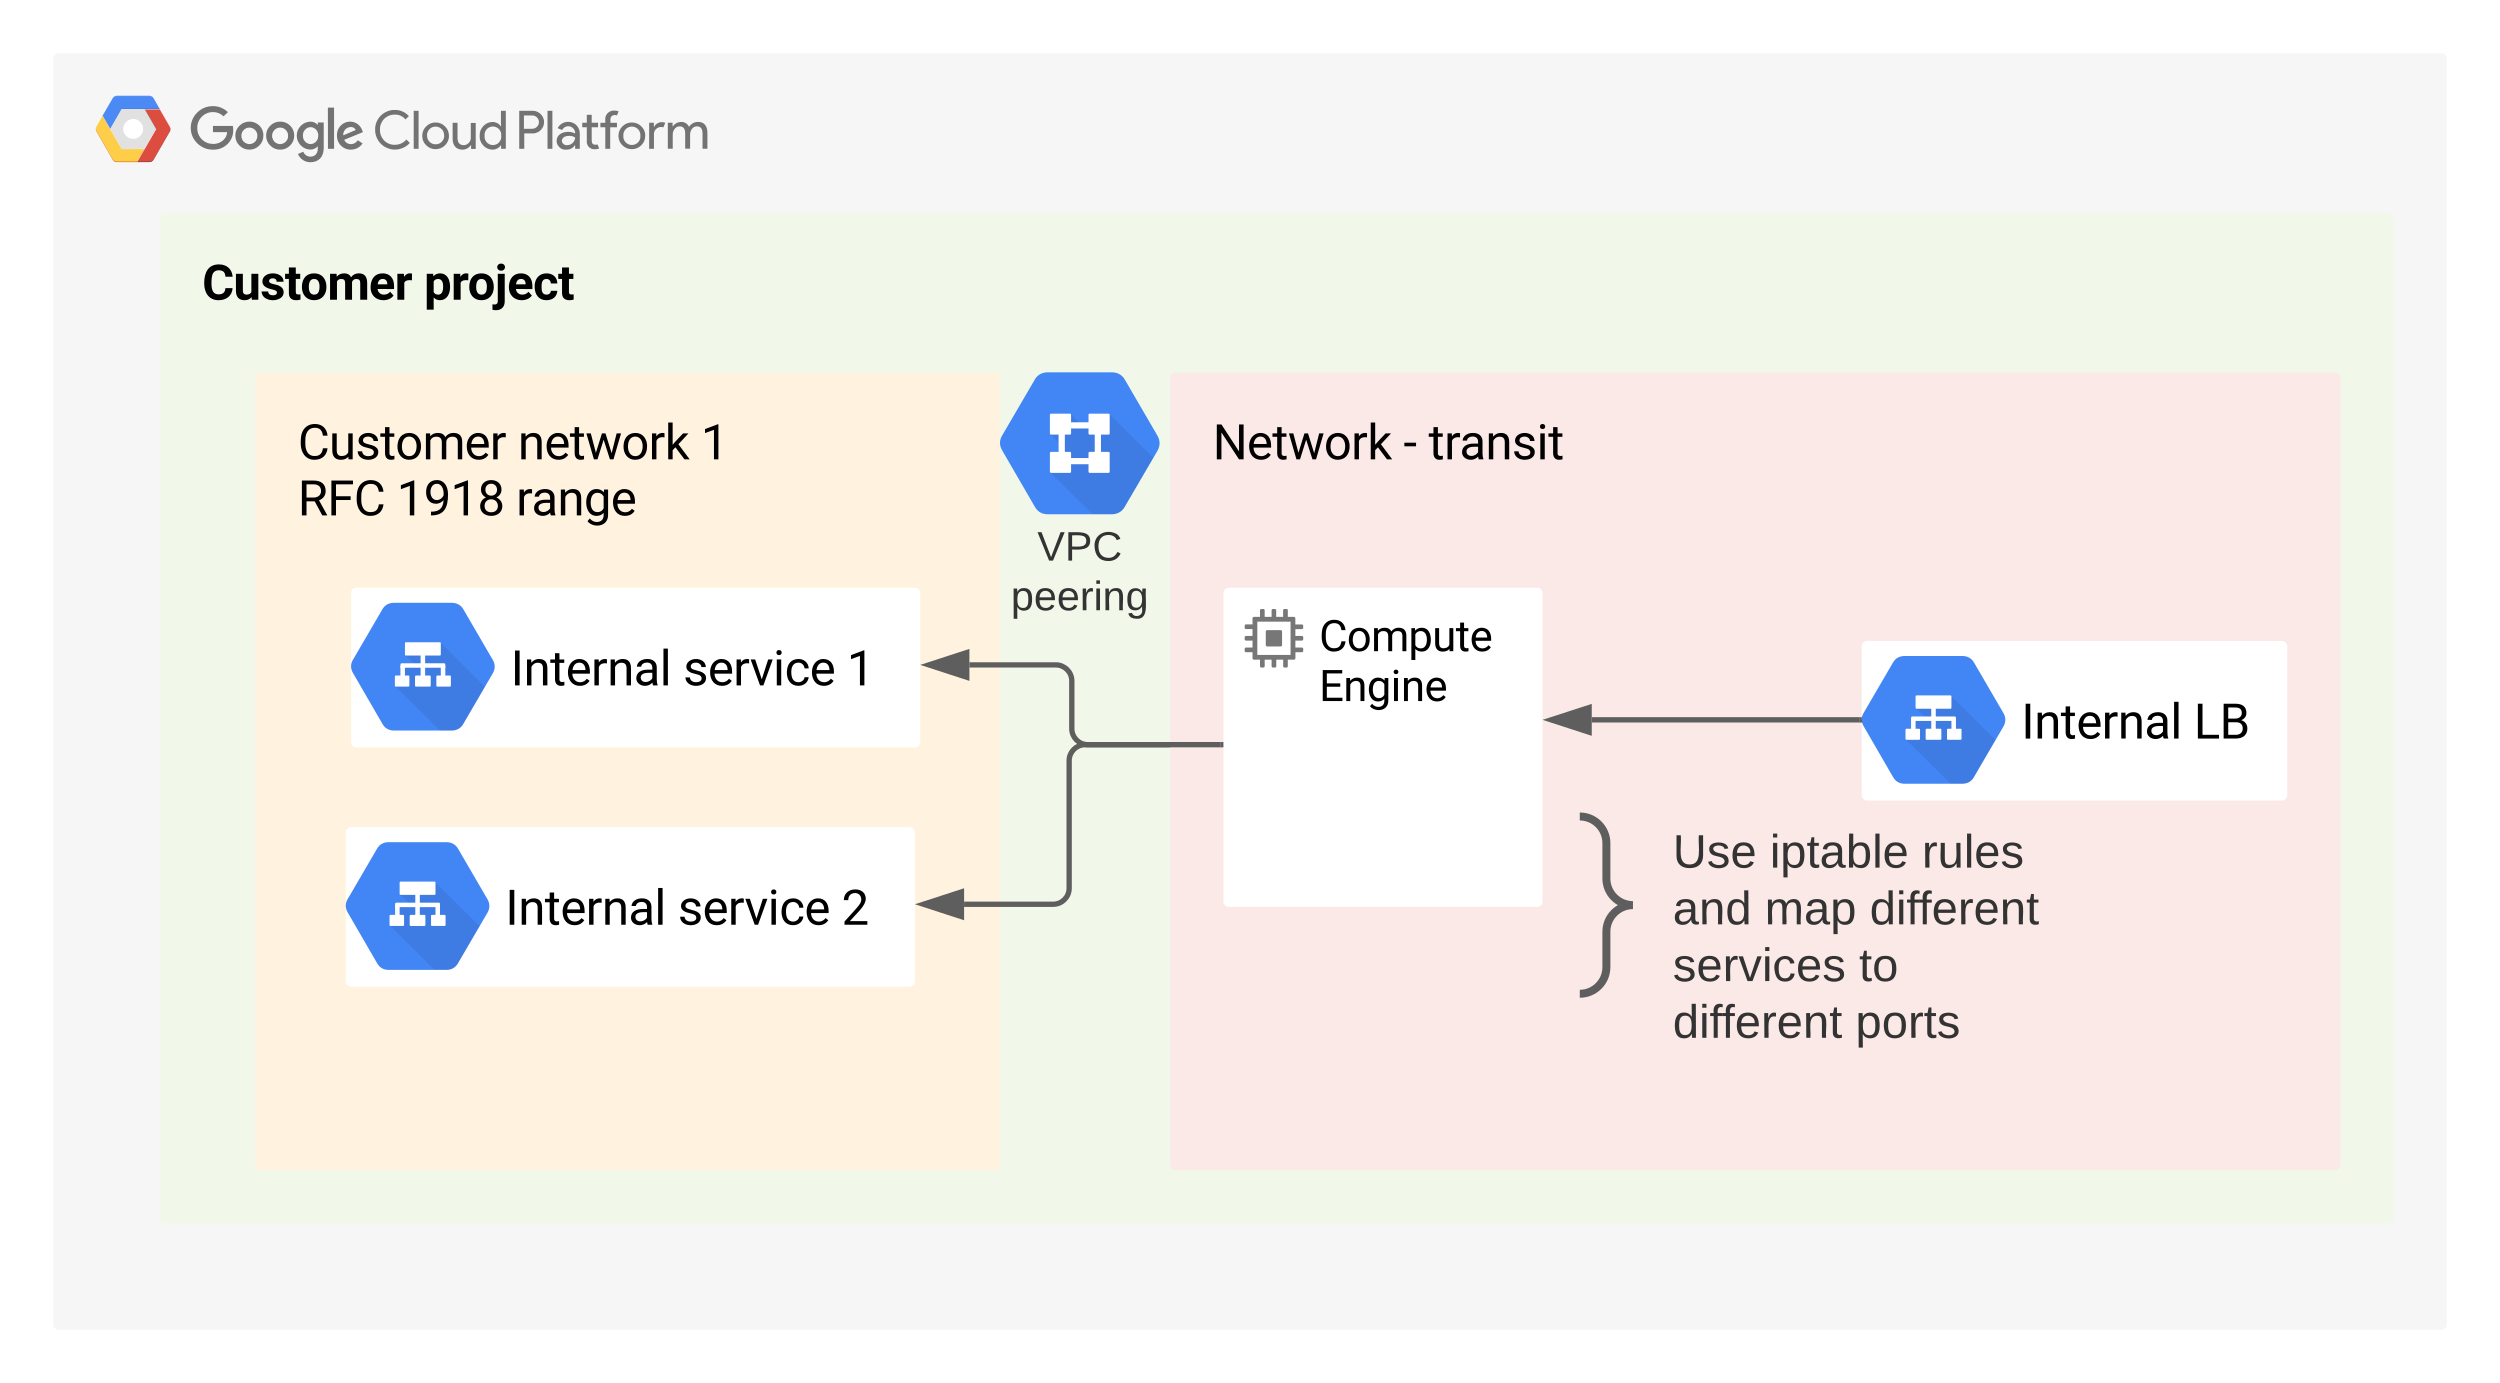 <svg xmlns="http://www.w3.org/2000/svg" xmlns:xlink="http://www.w3.org/1999/xlink" xmlns:lucid="lucid" width="940" height="520"><g transform="translate(-80 -20)" lucid:page-tab-id="bdTtRPAnleN5"><path d="M0 0h1322.83v1870.87H0z" fill="#fff"/><path d="M100 42c0-1.1.9-2 2-2h896c1.1 0 2 .9 2 2v476c0 1.1-.9 2-2 2H102c-1.1 0-2-.9-2-2z" fill="#f6f6f6"/><path d="M151.72 68.08c.02-2.27.85-4.2 2.48-5.8 1.64-1.6 3.6-2.38 5.87-2.37 1.06 0 2.07.18 3.03.57.97.4 1.84.96 2.58 1.7l-1.63 1.56c-1.13-1.07-2.44-1.6-3.98-1.6-1.06 0-2.07.27-3 .8-.9.55-1.63 1.28-2.15 2.2-.53.94-.76 1.93-.74 3-.02 1.06.2 2.05.74 2.97.53.93 1.24 1.67 2.16 2.2.92.54 1.93.8 3 .8.77.04 1.5-.1 2.22-.37.7-.3 1.33-.7 1.88-1.26.74-.8 1.16-1.73 1.22-2.8h-5.33v-2.33h7.47c.1.47.14.93.14 1.4.07 2-.6 3.75-1.95 5.23-.74.77-1.6 1.35-2.58 1.75-1 .4-2.02.58-3.08.54-2.28 0-4.23-.78-5.87-2.37-1.63-1.6-2.46-3.54-2.48-5.82zm0 0M173.75 65.73c-1.45 0-2.7.52-3.72 1.55-1.04 1.03-1.54 2.27-1.54 3.72 0 1.45.5 2.7 1.55 3.72 1.03 1.03 2.28 1.54 3.73 1.54 1.44 0 2.7-.52 3.72-1.54 1.04-1.03 1.54-2.27 1.54-3.72.03-.95-.2-1.84-.66-2.66-.46-.82-1.13-1.47-1.96-1.94-.83-.46-1.72-.7-2.67-.67zm0 8.45c-.55 0-1.06-.16-1.54-.45-.47-.3-.84-.68-1.1-1.17-.25-.5-.36-1.02-.34-1.58 0-.82.3-1.53.88-2.1.57-.6 1.3-.9 2.1-.9.84 0 1.58.3 2.15.9.57.57.87 1.28.87 2.1.02.56-.1 1.1-.35 1.58-.25.5-.62.88-1.1 1.18-.5.3-1 .44-1.57.45zM185.32 65.73c-1.45 0-2.7.52-3.72 1.55-1.04 1.03-1.54 2.28-1.54 3.73 0 1.46.52 2.7 1.56 3.72 1.03 1.03 2.28 1.55 3.72 1.54 1.45 0 2.7-.52 3.73-1.54 1.04-1.03 1.54-2.27 1.54-3.72.03-.95-.2-1.84-.68-2.66-.48-.83-1.1-1.47-1.93-1.94-.84-.47-1.74-.7-2.68-.67zm0 8.45c-.55 0-1.08-.16-1.56-.45-.5-.3-.83-.68-1.08-1.17-.26-.5-.4-1.02-.37-1.58 0-.82.33-1.53.9-2.1.58-.6 1.3-.9 2.12-.9.83 0 1.54.3 2.12.9.57.57.87 1.28.87 2.1.03.56-.08 1.1-.33 1.58-.26.5-.62.88-1.1 1.18-.5.3-1 .44-1.55.45zM199.5 66.05v.86h-.08c-.37-.38-.78-.68-1.26-.9-.5-.2-1-.28-1.52-.27-1.4.06-2.62.6-3.6 1.62-.96 1.02-1.46 2.23-1.46 3.64 0 1.4.5 2.6 1.47 3.63.97 1.02 2.2 1.56 3.6 1.62.52.02 1.02-.08 1.5-.3.5-.2.93-.5 1.27-.9h.07v.76c0 2-1.1 3.1-2.84 3.1-.57-.02-1.1-.2-1.6-.53-.47-.34-.8-.78-1.02-1.33l-2 .84c.4.95 1 1.7 1.86 2.27.85.57 1.8.85 2.83.84 2.7 0 5-1.6 5-5.5v-9.45h-2.22zm-2.68 8.14c-.55-.02-1.06-.17-1.52-.46-.46-.3-.82-.68-1.08-1.17-.25-.5-.34-1-.32-1.55-.02-.55.07-1.08.32-1.57.26-.5.62-.88 1.08-1.18.46-.3.97-.45 1.52-.47.55.03 1.04.2 1.5.5.46.3.8.7 1.03 1.17.23.5.35 1 .3 1.55.02.53-.07 1.04-.3 1.52-.23.47-.6.86-1.03 1.16-.44.3-.97.46-1.5.5zm0 0M203.28 60.47h2.33v15.47h-2.3zM211.96 74.2c-.56 0-1.06-.13-1.52-.42-.46-.3-.8-.7-1.04-1.2l7.06-2.9-.25-.6c-.3-.98-.9-1.77-1.7-2.4-.84-.6-1.76-.93-2.8-.95-.92 0-1.8.23-2.6.7-.8.5-1.4 1.13-1.84 1.95-.43.82-.62 1.7-.57 2.62-.03.94.2 1.82.66 2.64.46.83 1.1 1.47 1.93 1.94.82.47 1.7.7 2.63.68.88 0 1.73-.2 2.5-.6.8-.43 1.4-1 1.9-1.73l-1.8-1.2c-.27.45-.64.8-1.1 1.07-.46.26-.94.4-1.47.4zm-.2-6.44c.43-.04.82.04 1.2.25.35.2.63.5.8.88l-4.7 2c-.05-.53.04-1.02.27-1.5.23-.47.56-.85 1-1.14.43-.3.9-.45 1.44-.48zm0 0M221.04 68.8c-.02-1.34.28-2.6.94-3.76.67-1.16 1.57-2.08 2.74-2.74 1.17-.67 2.42-1 3.75-.96 1-.02 1.98.17 2.9.58.92.4 1.7 1 2.37 1.75l-1.3 1.24c-.47-.6-1.07-1.06-1.78-1.38-.72-.32-1.43-.46-2.2-.43-1.03-.03-2 .22-2.87.73-.88.5-1.57 1.2-2.05 2.1-.5.9-.72 1.85-.67 2.87-.04 1 .2 1.95.7 2.84.47.88 1.14 1.58 2 2.08.9.5 1.83.75 2.84.73.85 0 1.66-.17 2.42-.5.76-.36 1.42-.85 1.98-1.5l1.28 1.3c-1.03 1.15-2.27 1.9-3.8 2.28-1.5.38-2.98.3-4.43-.26-1.45-.55-2.64-1.46-3.52-2.73-.87-1.28-1.3-2.7-1.3-4.24zm0 0M235.55 75.94V61.66h1.84v14.28zM248.83 71.06c0 1.38-.5 2.56-1.48 3.55-1 1-2.18 1.48-3.56 1.48-1.4 0-2.56-.5-3.55-1.47-1-.97-1.48-2.16-1.48-3.54 0-1.4.5-2.58 1.48-3.56 1-.98 2.16-1.47 3.54-1.47 1.37 0 2.56.5 3.55 1.47 1 .98 1.48 2.17 1.48 3.56zm-1.84 0c.05-.73-.13-1.4-.52-2.02-.4-.6-.97-1.03-1.66-1.27-.7-.23-1.38-.23-2.07 0-.7.24-1.24.67-1.63 1.28-.4.6-.6 1.28-.53 2 0 .9.3 1.64.93 2.27.63.63 1.38.94 2.28.94.9 0 1.67-.3 2.3-.94.6-.63.93-1.38.93-2.26zM257.13 75.94v-1.36H257c-.33.53-.77.93-1.32 1.23-.55.3-1.15.46-1.77.46-2.52 0-3.72-1.7-3.72-4.1v-6h1.84v5.7c0 2 1 2.72 2.42 2.72.76-.06 1.4-.38 1.9-.97.5-.57.72-1.24.67-2v-5.4h1.85v9.77h-1.75zM260.37 71.06c-.07-1.36.37-2.54 1.27-3.55.9-1 2.02-1.56 3.38-1.65.66-.02 1.3.12 1.88.4.6.3 1.08.73 1.45 1.27h.07l-.07-1.36v-4.5h1.84v14.28h-1.78v-1.36h-.07c-.37.55-.85.97-1.45 1.27-.6.3-1.22.43-1.88.4-1.36-.08-2.5-.64-3.38-1.65-.9-1-1.34-2.2-1.27-3.54zm8.07 0c.1-.73-.06-1.4-.46-2.03-.4-.62-.92-1.04-1.6-1.28-.7-.25-1.4-.25-2.08 0-.7.24-1.24.66-1.63 1.28-.4.63-.55 1.3-.46 2.03-.08.72.08 1.4.47 2 .4.63.94 1.06 1.63 1.3.7.25 1.38.25 2.07 0 .7-.24 1.22-.67 1.6-1.3.4-.6.57-1.28.47-2zM275.23 75.94V61.66h4.88c.8-.03 1.52.15 2.2.52.7.37 1.23.9 1.65 1.55.4.67.6 1.4.62 2.18-.03.8-.2 1.5-.62 2.18-.42.67-.95 1.2-1.64 1.56-.68.37-1.4.54-2.2.52h-3v5.78h-1.85zm4.9-7.54c.7 0 1.3-.24 1.77-.73.48-.5.74-1.08.74-1.76 0-.68-.26-1.27-.74-1.76-.48-.48-1.08-.73-1.77-.73H277v5h3.08zM285.86 75.94V61.66h1.84v14.28zM289.28 73c0-2.22 2-3.42 4.3-3.42.95-.02 1.84.18 2.67.6v-.28c-.05-.6-.25-1.1-.64-1.54-.38-.44-.84-.72-1.42-.83-.57-.12-1.13-.05-1.66.2-.52.26-.9.65-1.17 1.17l-1.68-.72c.46-.9 1.15-1.54 2.05-1.97.9-.4 1.84-.5 2.83-.3 1 .22 1.8.72 2.44 1.48.63.77.95 1.66 1 2.66v5.9h-1.75v-1.36h-.1c-.34.55-.8.97-1.37 1.27-.58.3-1.2.44-1.84.4-.62.07-1.2-.04-1.77-.3-.58-.3-1-.7-1.36-1.23-.33-.53-.52-1.1-.52-1.73zm7-1.27c-.72-.47-1.48-.68-2.33-.64-1.93 0-2.7 1-2.7 1.93.06.5.3.88.68 1.18.4.3.82.44 1.3.38.8 0 1.5-.27 2.08-.82.58-.55.9-1.23.95-2.03zM300.64 72.97v-5.13h-1.72v-1.68h1.72v-3h1.84v3h2.4v1.68h-2.4v5c0 1.1.5 1.58 1.34 1.58.3.02.55-.03.83-.15l.64 1.57c-.5.2-.98.28-1.48.26-.58.07-1.13-.03-1.66-.3s-.92-.67-1.2-1.18c-.27-.52-.38-1.07-.32-1.65zM312.6 61.84l-.62 1.57c-.27-.1-.53-.16-.83-.15-.3-.02-.57.04-.85.2-.27.14-.48.35-.62.62-.13.27-.18.56-.16.86v1.23h2.46v1.68h-2.55v8.1h-1.84v-8.1h-1.85v-1.68h1.84v-1.3c-.03-.6.1-1.18.43-1.7.32-.54.76-.95 1.3-1.23.56-.3 1.14-.4 1.76-.35.5-.03 1.02.06 1.5.26zM322.6 71.06c0 1.38-.47 2.56-1.46 3.55-1 1-2.2 1.48-3.57 1.48-1.38 0-2.57-.5-3.56-1.47-.98-.97-1.47-2.16-1.47-3.54 0-1.4.5-2.58 1.48-3.56 1-.98 2.2-1.47 3.57-1.47 1.38 0 2.58.5 3.57 1.47 1 .98 1.47 2.17 1.47 3.56zm-1.83 0c.07-.73-.12-1.4-.5-2.02-.4-.6-.97-1.03-1.66-1.27-.68-.23-1.37-.23-2.06 0-.7.24-1.27.67-1.66 1.28-.4.6-.57 1.28-.5 2-.07.73.1 1.4.5 2.02.4.6.97 1.03 1.66 1.27.7.23 1.38.23 2.07 0 .7-.24 1.27-.67 1.66-1.28.4-.6.58-1.28.5-2zM324.08 75.94v-9.78h1.77v1.6h.07c.25-.55.67-1 1.17-1.32.5-.33 1.07-.5 1.67-.5.5-.03.95.05 1.38.22l-.7 1.72c-.33-.1-.65-.15-1-.14-.48.02-.92.17-1.33.43-.42.27-.74.6-.95 1.05-.2.43-.32.9-.27 1.38v5.34zm0 0M331.14 66.16h1.75v1.36h.08c.35-.5.78-.9 1.3-1.2.54-.3 1.12-.45 1.72-.47.66-.05 1.26.1 1.84.44.57.33.98.8 1.24 1.42.37-.6.87-1.05 1.47-1.38.6-.34 1.26-.5 1.95-.5 2.4 0 3.5 1.7 3.5 4.12v5.98h-1.84v-5.7c0-2-.78-2.72-2.2-2.72-1.4 0-2.47 1.52-2.47 3v5.4h-1.85v-5.7c0-1.98-.78-2.7-2.18-2.7-1.4 0-2.5 1.52-2.5 3v5.4h-1.85v-9.76z" fill="#737373"/><path d="M134.38 75.95l-2.88 5h-7.52c-.34 0-.64-.1-.94-.26-.3-.18-.53-.4-.7-.7l-6.06-10.6c-.17-.3-.26-.6-.26-.94 0-.33.1-.64.26-.93l2.3-4.05 2.85 5 4.32 7.47zm0 0" fill="#ffcc40"/><path d="M143.88 69.4l-6.1 10.6c-.16.3-.4.52-.7.7-.3.16-.6.24-.93.24h-4.65l2.88-5 4.32-7.47-4.32-7.48h5.68l3.77 6.54c.16.3.28.6.28.92 0 .34-.06.65-.22.94z" fill="#da4437"/><path d="M140.06 61h-14.3l-4.3 7.47-2.88-5 3.77-6.53c.16-.3.4-.52.7-.7.3-.16.6-.24.93-.24h12.17c.34 0 .64.08.94.25.3.17.52.4.68.7z" fill="#4284f3"/><path d="M134.38 61l4.32 7.47-4.32 7.48h-8.63l-4.3-7.48 4.3-7.48z" fill="#dfdfdf"/><path d="M126.33 68.47c0-2.06 1.68-3.74 3.75-3.74 2.07 0 3.74 1.67 3.74 3.74 0 2.06-1.67 3.74-3.74 3.74-2.07 0-3.75-1.67-3.75-3.73z" fill="#fff"/><path d="M122.35 57.1c.16-.3.4-.52.7-.7.3-.16.6-.24.93-.24h12.17c.34 0 .64.08.94.25.3.18.52.4.68.7l2.28 3.9-2.28-4.06c-.16-.3-.4-.52-.7-.7-.3-.16-.6-.24-.93-.24h-12.17c-.34 0-.64.08-.94.25-.3.17-.53.4-.7.7l-3.76 6.53v.08z" fill="#fff" fill-opacity=".2"/><path d="M121.45 68.47l4.3-7.48h14.35l-.06-.17h-14.3l-4.3 7.48" fill="#1a237e" fill-opacity=".2"/><path d="M116.28 67.7l2.3-4 2.87 5 4.3 7.47h8.56l.08-.16h-8.63l-4.3-7.53-2.87-5-2.33 4c-.18.3-.25.65-.23 1 .03-.28.12-.54.26-.78zm0 0" fill="#fff" fill-opacity=".2"/><path d="M131.6 80.78h-7.62c-.34 0-.64-.08-.94-.25-.3-.17-.53-.4-.7-.7l-6.06-10.58c-.14-.27-.23-.55-.26-.85-.02.35.07.7.26 1l6.07 10.6c.16.3.4.52.7.7.3.16.6.24.93.24h7.52z" fill="#be360c"/><path d="M138.8 68.47L134.46 61h-.1l4.33 7.47zM143.88 69.25l-6.1 10.6c-.16.28-.4.5-.7.68-.3.17-.6.25-.93.25h-4.56l-.1.16h4.65c.34 0 .64-.08.94-.25.3-.18.52-.4.68-.7l6.1-10.6c.18-.3.25-.64.23-1-.02.3-.1.6-.22.85zm0 0" fill="#3e2723"/><path d="M140.06 61.15l3.77 6.55c.14.27.23.55.25.85.03-.36-.07-.7-.25-1L140.06 61h-5.68l.1.15M134.38 76.1l4.4-7.63h-.08l-4.32 7.48-2.88 5h.1z" fill="#fff"/><path d="M143.88 67.54L140.06 61l-2.28-4.06c-.16-.3-.4-.52-.7-.7-.3-.16-.6-.24-.93-.24h-12.17c-.34 0-.64.08-.94.25-.3.17-.53.4-.7.7l-6.06 10.6c-.17.28-.26.6-.26.92 0 .34.1.65.26.94l6.07 10.6c.16.3.4.52.7.7.3.16.6.24.93.24h12.17c.34 0 .64-.08.94-.25.3-.18.52-.4.68-.7l6.1-10.6c.16-.28.25-.6.25-.93 0-.33-.1-.64-.25-.93z" fill="url(#a)"/><path d="M140 102c0-1.1.9-2 2-2h836c1.1 0 2 .9 2 2v376c0 1.1-.9 2-2 2H142c-1.1 0-2-.9-2-2z" fill="#f1f8e9"/><use xlink:href="#b" transform="matrix(1,0,0,1,156,116) translate(0 16.699)"/><use xlink:href="#c" transform="matrix(1,0,0,1,156,116) translate(83.461 16.699)"/><path d="M176 162c0-1.1.9-2 2-2h276c1.1 0 2 .9 2 2v296c0 1.1-.9 2-2 2H178c-1.1 0-2-.9-2-2z" fill="#fff3e0"/><use xlink:href="#d" transform="matrix(1,0,0,1,192,176) translate(0 16.699)"/><use xlink:href="#e" transform="matrix(1,0,0,1,192,176) translate(82.749 16.699)"/><use xlink:href="#f" transform="matrix(1,0,0,1,192,176) translate(151.559 16.699)"/><use xlink:href="#g" transform="matrix(1,0,0,1,192,176) translate(0 37.793)"/><use xlink:href="#h" transform="matrix(1,0,0,1,192,176) translate(37.204 37.793)"/><use xlink:href="#i" transform="matrix(1,0,0,1,192,176) translate(82.09 37.793)"/><path d="M515.28 183.95l-12.36-21.23c-.96-1.7-2.64-2.67-4.62-2.72h-24.6c-1.98.05-3.66 1-4.62 2.72l-12.36 21.18c-.96 1.65-.96 3.57 0 5.28l12.36 21.33c.96 1.77 2.58 2.8 4.62 2.84h24.6c1.98-.05 3.66-1.07 4.62-2.83l12.36-21.16c.96-1.76.96-3.68 0-5.4z" stroke="#000" stroke-opacity="0" fill="#4285f4"/><path d="M497.07 175.67l-9.8 4.67-4.68-4.63-7.67 7.62 5.1 5.04-5.1 9.26 15.87 15.7h7.5c2.02-.07 3.68-1.1 4.65-2.82l10.68-18.4z" stroke="#000" stroke-opacity="0" fill-opacity=".07"/><path d="M478.03 182.26h2.35v9.04h-2.35v-9.04zM491.62 181.16h2.34v10.12h-2.34v-10.12zM481.5 178.78h9v2.32h-9v-2.32zM481.5 192.23h9v2.32h-9v-2.32z" stroke="#000" stroke-opacity="0" fill="#fff"/><path d="M475.23 175.53h7.02c.3 0 .47.16.47.47v6.95c0 .3-.16.47-.47.47h-7.02c-.3 0-.47-.16-.47-.47V176c0-.3.16-.47.47-.47zM489.75 175.53h7.02c.3 0 .47.16.47.47v6.95c0 .3-.16.47-.47.47h-7.02c-.3 0-.47-.16-.47-.47V176c0-.3.16-.47.47-.47zM475.23 189.9h7.02c.3 0 .47.17.47.47v6.96c0 .3-.16.46-.47.46h-7.02c-.3 0-.47-.17-.47-.47v-6.96c0-.3.16-.46.47-.46zM489.75 189.9h7.02c.3 0 .47.17.47.47v6.96c0 .3-.16.46-.47.46h-7.02c-.3 0-.47-.17-.47-.47v-6.96c0-.3.16-.46.47-.46z" stroke="#000" stroke-opacity="0" fill="#fff"/><use xlink:href="#j" transform="matrix(1,0,0,1,456,218.339) translate(14.034 12.444)"/><use xlink:href="#k" transform="matrix(1,0,0,1,456,218.339) translate(4.117 31.111)"/><g filter="url(#l)"><path d="M212 242c0-1.1.9-2 2-2h210c1.1 0 2 .9 2 2v56c0 1.1-.9 2-2 2H214c-1.1 0-2-.9-2-2z" fill="#fff"/><use xlink:href="#m" transform="matrix(1,0,0,1,272,260) translate(0 16.699)"/><use xlink:href="#n" transform="matrix(1,0,0,1,272,260) translate(64.881 16.699)"/><use xlink:href="#o" transform="matrix(1,0,0,1,272,260) translate(126.448 16.699)"/></g><path d="M265.35 268.22l-11.12-19.1c-.87-1.55-2.38-2.4-4.16-2.46h-22.14c-1.78.05-3.3.9-4.16 2.45l-11.12 19.07c-.87 1.5-.87 3.2 0 4.75l11.12 19.2c.87 1.6 2.32 2.5 4.16 2.55h22.14c1.78-.05 3.3-.96 4.16-2.55l11.12-19.06c.87-1.58.87-3.3 0-4.84z" stroke="#000" stroke-opacity="0" fill="#4285f4"/><path d="M245.6 261.67l-10.65 3.27-2.46 1.42 3.56 3.5-4.85.3.1 4.5-2.7 3.37 16.8 16.62h4.68c1.8-.06 3.3-.95 4.18-2.54l8.05-13.87z" stroke="#000" stroke-opacity="0" fill-opacity=".07"/><path d="M238.15 266.07h1.7v9.07h-1.7v-9.07zM230.96 270.24h1.3v5.43h-1.7v-5.04c0-.22.18-.4.4-.4zM245.74 270.24h1.3c.2 0 .4.17.4.4v5.03h-1.7v-5.43z" stroke="#000" stroke-opacity="0" fill="#fff"/><path d="M231 269.4h16c.24 0 .43.2.43.42v1.25h-16.86v-1.25c0-.23.18-.4.42-.4zM232.66 261.48h12.68c.27 0 .4.13.4.4v4.2c0 .27-.13.4-.4.4h-12.68c-.27 0-.4-.13-.4-.4v-4.2c0-.27.13-.4.4-.4zM228.87 274h4.66c.27 0 .4.13.4.4v3.36c0 .27-.13.4-.4.4h-4.66c-.27 0-.4-.13-.4-.4v-3.36c0-.27.13-.4.4-.4zM244.47 274h4.66c.27 0 .4.13.4.4v3.36c0 .27-.13.4-.4.4h-4.66c-.28 0-.4-.13-.4-.4v-3.36c0-.27.12-.4.4-.4zM236.47 274h5.05c.3 0 .43.14.43.42v3.33c0 .28-.14.42-.43.42h-5.05c-.28 0-.42-.14-.42-.42v-3.33c0-.28.14-.42.42-.42z" stroke="#000" stroke-opacity="0" fill="#fff"/><g filter="url(#l)"><path d="M210 332c0-1.1.9-2 2-2h210c1.1 0 2 .9 2 2v56c0 1.1-.9 2-2 2H212c-1.1 0-2-.9-2-2z" fill="#fff"/><use xlink:href="#m" transform="matrix(1,0,0,1,270,350) translate(0 16.699)"/><use xlink:href="#n" transform="matrix(1,0,0,1,270,350) translate(64.881 16.699)"/><use xlink:href="#p" transform="matrix(1,0,0,1,270,350) translate(126.448 16.699)"/></g><path d="M263.35 358.22l-11.12-19.1c-.87-1.55-2.38-2.4-4.16-2.46h-22.14c-1.78.05-3.3.9-4.16 2.45l-11.12 19.07c-.87 1.5-.87 3.2 0 4.75l11.12 19.2c.87 1.6 2.32 2.5 4.16 2.55h22.14c1.78-.05 3.3-.96 4.16-2.55l11.12-19.06c.87-1.58.87-3.3 0-4.84z" stroke="#000" stroke-opacity="0" fill="#4285f4"/><path d="M243.6 351.67l-10.65 3.27-2.46 1.42 3.56 3.5-4.85.3.1 4.5-2.7 3.37 16.8 16.62h4.68c1.8-.06 3.3-.95 4.18-2.54l8.05-13.87z" stroke="#000" stroke-opacity="0" fill-opacity=".07"/><path d="M236.15 356.07h1.7v9.07h-1.7v-9.07zM228.96 360.24h1.3v5.43h-1.7v-5.04c0-.22.18-.4.4-.4zM243.74 360.24h1.3c.2 0 .4.17.4.4v5.03h-1.7v-5.43z" stroke="#000" stroke-opacity="0" fill="#fff"/><path d="M229 359.4h16c.24 0 .43.2.43.42v1.25h-16.86v-1.25c0-.23.18-.4.42-.4zM230.66 351.48h12.68c.27 0 .4.13.4.4v4.2c0 .27-.13.4-.4.4h-12.68c-.27 0-.4-.13-.4-.4v-4.2c0-.27.13-.4.4-.4zM226.87 364h4.66c.27 0 .4.13.4.4v3.36c0 .27-.13.4-.4.4h-4.66c-.27 0-.4-.13-.4-.4v-3.36c0-.27.13-.4.4-.4zM242.47 364h4.66c.27 0 .4.13.4.4v3.36c0 .27-.13.4-.4.4h-4.66c-.28 0-.4-.13-.4-.4v-3.36c0-.27.12-.4.4-.4zM234.47 364h5.05c.3 0 .43.14.43.42v3.33c0 .28-.14.42-.43.42h-5.05c-.28 0-.42-.14-.42-.42v-3.33c0-.28.14-.42.42-.42z" stroke="#000" stroke-opacity="0" fill="#fff"/><path d="M442.5 360H476c3.3 0 6-2.7 6-6v-48c0-3.3 2.7-6 6-6h51" stroke="#5e5e5e" stroke-width="2" fill="none"/><path d="M427.24 360l14.26-4.64v9.28z" stroke="#5e5e5e" stroke-width="2" fill="#5e5e5e"/><path d="M540 301h-1.03v-2H540z" fill="#5e5e5e"/><path d="M520 162c0-1.1.9-2 2-2h436c1.1 0 2 .9 2 2v296c0 1.1-.9 2-2 2H522c-1.1 0-2-.9-2-2z" fill="#fbe9e7"/><use xlink:href="#q" transform="matrix(1,0,0,1,536,176) translate(0 16.699)"/><use xlink:href="#r" transform="matrix(1,0,0,1,536,176) translate(71.71 16.699)"/><use xlink:href="#s" transform="matrix(1,0,0,1,536,176) translate(81.132 16.699)"/><g filter="url(#t)"><path d="M540 242c0-1.1.9-2 2-2h116c1.1 0 2 .9 2 2v116c0 1.1-.9 2-2 2H542c-1.1 0-2-.9-2-2z" fill="#fff"/><path d="M561.53 255.93h-5.06c-.3 0-.54.24-.54.54v5.06c0 .3.24.54.54.54h5.04c.3 0 .55-.24.55-.54v-5.06c0-.3-.24-.54-.54-.54" stroke="#000" stroke-opacity="0" fill="#777"/><path d="M569.52 255.55c.26 0 .48-.22.48-.5v-.78c0-.26-.22-.48-.48-.48h-2.47v-2.3c0-.3-.24-.55-.53-.55h-2.3v-2.47c0-.26-.2-.48-.47-.48h-.8c-.28 0-.5.22-.5.48v2.47h-2.6v-2.47c0-.26-.2-.48-.45-.48h-.8c-.26 0-.48.22-.48.48v2.47h-2.6v-2.47c0-.26-.2-.48-.46-.48h-.8c-.28 0-.5.22-.5.48v2.47h-2.28c-.3 0-.53.24-.53.53v2.3h-2.47c-.26 0-.48.2-.48.47v.8c0 .28.22.5.48.5h2.47v2.57h-2.47c-.26 0-.48.22-.48.48v.8c0 .26.22.48.48.48h2.47v2.6h-2.47c-.26 0-.48.22-.48.48v.8c0 .26.22.48.48.48h2.47v2.28c0 .3.24.53.53.53h2.28v2.47c0 .26.22.48.5.48h.8c.27 0 .46-.22.46-.48v-2.47h2.6v2.47c0 .26.22.48.48.48h.8c.26 0 .48-.22.48-.48v-2.47h2.6v2.47c0 .26.22.48.48.48h.8c.26 0 .45-.22.45-.48v-2.47h2.32c.3 0 .55-.24.55-.53v-2.28h2.47c.26-.03.46-.25.46-.5v-.78c0-.26-.22-.48-.48-.48h-2.47v-2.6h2.47c.26 0 .48-.22.48-.48v-.8c0-.26-.22-.48-.48-.48h-2.47v-2.57h2.47zm-4.27 9.7h-12.5v-12.5h12.5v12.5z" stroke="#000" stroke-opacity="0" fill="#777"/><use xlink:href="#u" transform="matrix(1,0,0,1,576,249) translate(0 14.844)"/><use xlink:href="#v" transform="matrix(1,0,0,1,576,249) translate(0 33.594)"/></g><path d="M674 333c0-3.3 2.7-6 6-6h168c3.3 0 6 2.7 6 6v54.66c0 3.3-2.7 6-6 6H680c-3.3 0-6-2.7-6-6z" fill="none"/><path d="M674 393.66c5.52 0 10-4.48 10-10v-13.33c0-5.52 4.48-10 10-10-5.52 0-10-4.48-10-10V337c0-5.52-4.48-10-10-10" stroke="#5e5e5e" stroke-width="3" fill="none"/><use xlink:href="#w" transform="matrix(1,0,0,1,709,332) translate(0 14.222)"/><use xlink:href="#x" transform="matrix(1,0,0,1,709,332) translate(36.494 14.222)"/><use xlink:href="#y" transform="matrix(1,0,0,1,709,332) translate(93.679 14.222)"/><use xlink:href="#z" transform="matrix(1,0,0,1,709,332) translate(0 35.556)"/><use xlink:href="#A" transform="matrix(1,0,0,1,709,332) translate(34.568 35.556)"/><use xlink:href="#B" transform="matrix(1,0,0,1,709,332) translate(74.025 35.556)"/><use xlink:href="#C" transform="matrix(1,0,0,1,709,332) translate(0 56.889)"/><use xlink:href="#D" transform="matrix(1,0,0,1,709,332) translate(70.025 56.889)"/><use xlink:href="#E" transform="matrix(1,0,0,1,709,332) translate(0 78.222)"/><use xlink:href="#F" transform="matrix(1,0,0,1,709,332) translate(68.691 78.222)"/><g filter="url(#G)"><path d="M780 262c0-1.1.9-2 2-2h156c1.1 0 2 .9 2 2v56c0 1.1-.9 2-2 2H782c-1.1 0-2-.9-2-2z" fill="#fff"/><use xlink:href="#m" transform="matrix(1,0,0,1,840,280) translate(0 16.699)"/><use xlink:href="#H" transform="matrix(1,0,0,1,840,280) translate(64.881 16.699)"/></g><path d="M833.35 288.22l-11.12-19.1c-.87-1.55-2.38-2.4-4.16-2.46h-22.14c-1.78.05-3.3.9-4.16 2.45l-11.12 19.07c-.87 1.5-.87 3.2 0 4.75l11.12 19.2c.87 1.6 2.32 2.5 4.16 2.55h22.14c1.78-.05 3.3-.96 4.16-2.55l11.12-19.06c.87-1.58.87-3.3 0-4.84z" stroke="#000" stroke-opacity="0" fill="#4285f4"/><path d="M813.6 281.67l-10.65 3.27-2.46 1.42 3.56 3.5-4.85.3.1 4.5-2.7 3.37 16.8 16.62h4.68c1.8-.06 3.3-.95 4.18-2.54l8.05-13.87z" stroke="#000" stroke-opacity="0" fill-opacity=".07"/><path d="M806.15 286.07h1.7v9.07h-1.7v-9.07zM798.96 290.24h1.3v5.43h-1.7v-5.04c0-.22.18-.4.4-.4zM813.74 290.24h1.3c.2 0 .4.17.4.4v5.03h-1.7v-5.43z" stroke="#000" stroke-opacity="0" fill="#fff"/><path d="M799 289.4h16c.24 0 .43.2.43.42v1.25h-16.86v-1.25c0-.23.18-.4.42-.4zM800.66 281.48h12.68c.27 0 .4.13.4.4v4.2c0 .27-.13.4-.4.4h-12.68c-.27 0-.4-.13-.4-.4v-4.2c0-.27.13-.4.4-.4zM796.87 294h4.66c.27 0 .4.13.4.4v3.36c0 .27-.13.4-.4.4h-4.66c-.27 0-.4-.13-.4-.4v-3.36c0-.27.13-.4.4-.4zM812.47 294h4.66c.27 0 .4.13.4.4v3.36c0 .27-.13.4-.4.4h-4.66c-.28 0-.4-.13-.4-.4v-3.36c0-.27.12-.4.4-.4zM804.47 294h5.05c.3 0 .43.14.43.42v3.33c0 .28-.14.42-.43.42h-5.05c-.28 0-.42-.14-.42-.42v-3.33c0-.28.14-.42.42-.42z" stroke="#000" stroke-opacity="0" fill="#fff"/><path d="M779.1 290.66H678.5" stroke="#5e5e5e" stroke-width="2" fill="none"/><path d="M780.02 290.14l.2 1.52h-1.16v-2h1.1z" fill="#5e5e5e"/><path d="M663.24 290.66l14.26-4.63v9.27z" stroke="#5e5e5e" stroke-width="2" fill="#5e5e5e"/><path d="M444.5 270H477c3.3 0 6 2.7 6 6v18c0 3.3 2.7 6 6 6h50" stroke="#5e5e5e" stroke-width="2" fill="none"/><path d="M429.24 270l14.26-4.64v9.28z" stroke="#5e5e5e" stroke-width="2" fill="#5e5e5e"/><path d="M540 301h-1.03v-2H540z" fill="#5e5e5e"/><defs><radialGradient gradientUnits="userSpaceOnUse" id="a" fx="-104534" fy="128646.4" cx="105634" cy="-128086.4" r="9738"><stop offset="0%" stop-color="#fff" stop-opacity=".1"/><stop offset="100%" stop-color="#fff" stop-opacity="0"/></radialGradient><path d="M687-225c189-1 272-84 286-260h300c-19 311-251 505-586 505C296 20 86-277 86-686c0-466 174-782 605-790 340-6 557 198 584 514H975c-15-183-92-268-284-268-100 0-173 38-225 108-63 84-76 264-76 443 0 157 24 272 72 345s122 109 225 109" id="I"/><path d="M463 20c-241-1-359-147-359-393v-709h289v699c0 113 51 169 154 169 98 0 165-34 202-102v-766h290V0H767l-8-110C688-23 589 20 463 20" id="J"/><path d="M529-185c94 0 168-33 168-114 0-35-18-63-53-83s-91-39-168-55C219-491 90-600 90-765c0-208 203-337 432-337 246 0 451 124 453 349H686c-2-91-62-143-165-143-86 0-151 41-153 117 0 32 16 57 46 77 63 43 257 69 335 100 151 60 229 153 229 291C978-13 554 93 282-28 162-81 60-190 56-344h274c5 106 86 159 199 159" id="K"/><path d="M457-330c2 83 25 111 111 112 32 0 60-2 85-7V-6c-57 17-115 26-175 26-203 0-310-102-310-307v-583H10v-212h158v-266h289v266h185v212H457v540" id="L"/><path d="M579 20C257 20 58-214 66-551c8-331 182-551 511-551 324 0 514 231 514 572 0 319-198 550-512 550zm-2-888c-169 0-222 141-222 338 0 181 61 317 224 317 170 0 223-137 223-338 0-178-64-317-225-317" id="M"/><path d="M741-689c-2-124-40-177-163-178-82 0-141 34-178 102V0H111v-1082h271l9 121c77-94 180-141 311-141 139 0 235 55 287 165 76-110 184-165 325-165 249 0 348 151 348 411V0h-290v-690c-2-123-39-176-163-177-87 0-147 41-180 124l1 743H741v-689" id="N"/><path d="M1031-175C952-60 797 20 609 20 287 20 60-206 72-543c12-330 180-559 505-559 309 0 482 214 477 537v118H365c15 134 115 234 263 234 111 0 198-40 261-121zM770-644c5-139-62-226-194-224-130 1-191 97-208 224h402" id="O"/><path d="M719-811c-143-24-279 1-319 103V0H111v-1082h273l8 129c74-124 180-175 331-136" id="P"/><g id="b"><use transform="matrix(0.009,0,0,0.009,0,0)" xlink:href="#I"/><use transform="matrix(0.009,0,0,0.009,11.777,0)" xlink:href="#J"/><use transform="matrix(0.009,0,0,0.009,21.85,0)" xlink:href="#K"/><use transform="matrix(0.009,0,0,0.009,31.104,0)" xlink:href="#L"/><use transform="matrix(0.009,0,0,0.009,36.923,0)" xlink:href="#M"/><use transform="matrix(0.009,0,0,0.009,47.101,0)" xlink:href="#N"/><use transform="matrix(0.009,0,0,0.009,62.684,0)" xlink:href="#O"/><use transform="matrix(0.009,0,0,0.009,72.413,0)" xlink:href="#P"/></g><path d="M663-1102c295 0 422 250 422 571 0 300-141 549-420 551-109 0-198-38-265-114v510H111v-1498h268l10 106c70-84 161-126 274-126zm133 550c0-175-53-315-209-315-91 0-153 35-187 104v443c35 71 98 107 189 107 138 0 207-113 207-339" id="Q"/><path d="M417 59c1 237-132 380-369 378-50 0-98-6-143-17V191c122 27 222 1 222-130v-1143h290V59zM266-1212c-92 0-162-61-162-150s68-149 162-149 162 60 162 149-70 150-162 150" id="R"/><path d="M355-556c-2 203 30 338 206 343 102 3 181-63 182-161h271C1001-128 821 17 566 20 242 24 66-212 66-554c0-320 184-548 498-548 262 0 451 167 450 423H743c-1-108-75-193-184-189-162 6-202 123-204 312" id="S"/><g id="c"><use transform="matrix(0.009,0,0,0.009,0,0)" xlink:href="#Q"/><use transform="matrix(0.009,0,0,0.009,10.134,0)" xlink:href="#P"/><use transform="matrix(0.009,0,0,0.009,16.383,0)" xlink:href="#M"/><use transform="matrix(0.009,0,0,0.009,26.561,0)" xlink:href="#R"/><use transform="matrix(0.009,0,0,0.009,31.236,0)" xlink:href="#O"/><use transform="matrix(0.009,0,0,0.009,40.966,0)" xlink:href="#S"/><use transform="matrix(0.009,0,0,0.009,50.353,0)" xlink:href="#L"/></g><path d="M688-137c238 0 323-102 359-325h193c-32 297-228 482-552 482-361 0-569-299-569-680 0-197 8-360 73-497 88-186 257-317 513-319 316-2 509 195 535 488h-193c-31-212-118-330-342-330-272 0-397 224-393 523v141c-3 282 115 517 376 517" id="T"/><path d="M491 20c-241-1-355-148-355-398v-704h185v699c0 164 67 246 200 246 141 0 235-53 282-158v-787h185V0H812l-4-107C736-22 630 20 491 20" id="U"/><path d="M538-131c121 0 232-49 232-156 0-50-20-88-56-117-73-60-334-92-420-143-92-55-162-110-162-238 0-190 192-317 400-317 223 0 414 129 413 338H759c0-108-110-186-227-186-119 0-215 53-215 159 0 45 18 78 53 101 76 52 331 90 416 139 98 57 169 115 169 251C955-92 760 20 538 20c-176 0-314-68-386-174-38-55-57-115-57-179h185c6 129 116 202 258 202" id="V"/><path d="M456 20C285 20 205-92 206-268v-671H9v-143h197v-262h185v262h202v143H391v671c-9 125 92 149 207 118V0c-49 13-96 20-142 20" id="W"/><path d="M584 20C278 26 81-227 91-551c10-320 175-545 491-551 308-5 503 247 494 573-9 322-175 543-492 549zm-2-970c-208 0-305 185-305 421 0 216 106 398 307 398 211 0 307-186 307-420 0-214-109-399-309-399" id="X"/><path d="M1240-945c-141 0-250 95-250 227V0H804v-709c0-157-77-236-231-236-121 0-204 52-249 155V0H139v-1082h175l5 120c79-93 186-140 321-140 151 0 254 58 309 174 69-98 181-174 345-174 237 0 362 126 362 377V0h-185v-714c-2-159-67-231-231-231" id="Y"/><path d="M599-131c141 0 220-65 285-146l113 88C906-50 770 20 589 20 281 21 93-214 93-545c0-223 93-397 233-485 74-48 154-72 240-72 300 2 449 218 445 537v77H278c0 197 129 357 321 357zm227-509c-3-180-88-310-260-310-170 0-264 140-282 310h542" id="Z"/><path d="M663-916c-163-27-288 18-338 148V0H140v-1082h180l3 125c61-97 147-145 258-145 36 0 63 5 82 14v172" id="aa"/><g id="d"><use transform="matrix(0.009,0,0,0.009,0,0)" xlink:href="#T"/><use transform="matrix(0.009,0,0,0.009,11.716,0)" xlink:href="#U"/><use transform="matrix(0.009,0,0,0.009,21.639,0)" xlink:href="#V"/><use transform="matrix(0.009,0,0,0.009,30.92,0)" xlink:href="#W"/><use transform="matrix(0.009,0,0,0.009,36.624,0)" xlink:href="#X"/><use transform="matrix(0.009,0,0,0.009,46.89,0)" xlink:href="#Y"/><use transform="matrix(0.009,0,0,0.009,62.666,0)" xlink:href="#Z"/><use transform="matrix(0.009,0,0,0.009,72.202,0)" xlink:href="#aa"/></g><path d="M589-945c-131 0-219 81-264 174V0H140v-1082h175l6 136c83-104 191-156 324-156 229 0 346 129 346 387V0H806v-716c-2-153-65-229-217-229" id="ab"/><path d="M1098-255l208-827h185L1176 0h-150L763-820 507 0H357L43-1082h184l213 810 252-810h149" id="ac"/><path d="M442-501L326-380V0H141v-1536h185v929c135-169 291-317 436-475h225L566-630 1036 0H819" id="ad"/><g id="e"><use transform="matrix(0.009,0,0,0.009,0,0)" xlink:href="#ab"/><use transform="matrix(0.009,0,0,0.009,9.932,0)" xlink:href="#Z"/><use transform="matrix(0.009,0,0,0.009,19.468,0)" xlink:href="#W"/><use transform="matrix(0.009,0,0,0.009,25.348,0)" xlink:href="#ac"/><use transform="matrix(0.009,0,0,0.009,38.874,0)" xlink:href="#X"/><use transform="matrix(0.009,0,0,0.009,49.14,0)" xlink:href="#aa"/><use transform="matrix(0.009,0,0,0.009,55.23,0)" xlink:href="#ad"/></g><path d="M729 0H543v-1233l-373 137v-168l530-199h29V0" id="ae"/><use transform="matrix(0.009,0,0,0.009,0,0)" xlink:href="#ae" id="f"/><path d="M1161-1018c0 201-122 330-278 388l342 618V0h-206L703-589H361V0H168v-1456h482c310-2 511 139 511 438zm-193 0c0-187-120-280-313-280H361v552h295c179 3 313-101 312-272" id="af"/><path d="M972-643H361V0H169v-1456h902v158H361v498h611v157" id="ag"/><g id="g"><use transform="matrix(0.009,0,0,0.009,0,0)" xlink:href="#af"/><use transform="matrix(0.009,0,0,0.009,11.083,0)" xlink:href="#ag"/><use transform="matrix(0.009,0,0,0.009,21.032,0)" xlink:href="#T"/></g><path d="M1016-874C1016-303 841 2 305 1v-156c342 4 512-148 525-485-69 82-173 153-315 153-275 0-415-209-415-485 0-296 155-504 451-504 312 0 465 266 465 602zM282-982c0 180 93 342 263 342 134 0 246-99 286-198v-74c5-208-96-410-279-410-174 0-270 155-270 340" id="ah"/><path d="M575-1476c247 0 432 154 429 400-2 161-97 271-213 327 135 56 245 179 247 356 3 257-200 413-463 413-265 0-466-156-463-413 2-176 108-302 243-357-115-56-207-166-209-326-4-246 181-400 429-400zm0 1345c168 0 278-101 278-266 0-161-118-276-280-276-163 0-276 113-276 276 0 167 108 266 278 266zm244-942c0-143-104-251-244-251-146 0-244 102-244 251 0 145 98 248 244 248s244-103 244-248" id="ai"/><g id="h"><use transform="matrix(0.009,0,0,0.009,0,0)" xlink:href="#ae"/><use transform="matrix(0.009,0,0,0.009,10.107,0)" xlink:href="#ah"/><use transform="matrix(0.009,0,0,0.009,20.215,0)" xlink:href="#ae"/><use transform="matrix(0.009,0,0,0.009,30.322,0)" xlink:href="#ai"/></g><path d="M561-1102c238-4 403 126 403 351v498c0 99 13 178 38 237V0H808c-11-21-19-59-26-114C696-25 593 20 474 20c-199 0-368-130-365-320 4-251 214-359 490-356h180v-85c-1-135-86-212-229-212-115 0-232 67-233 171H131c20-205 206-316 430-320zM294-326c0 117 90 185 207 185 122 0 239-75 278-162v-222H634c-227 0-340 66-340 199" id="aj"/><path d="M521 20C240 20 96-239 96-550c0-303 147-552 427-552 132 0 235 47 309 140l9-120h169V-26c4 277-183 454-459 452-165-1-334-81-400-187l96-111c79 98 176 147 291 147 180 1 288-109 286-290v-93C750-23 649 20 521 20zm48-965c-209 0-287 178-287 416 0 217 86 392 285 392 117 0 202-53 257-159v-494c-57-103-142-155-255-155" id="ak"/><g id="i"><use transform="matrix(0.009,0,0,0.009,0,0)" xlink:href="#aa"/><use transform="matrix(0.009,0,0,0.009,5.739,0)" xlink:href="#aj"/><use transform="matrix(0.009,0,0,0.009,15.53,0)" xlink:href="#ab"/><use transform="matrix(0.009,0,0,0.009,25.462,0)" xlink:href="#ak"/><use transform="matrix(0.009,0,0,0.009,35.561,0)" xlink:href="#Z"/></g><path fill="#333" d="M137 0h-34L2-248h35l83 218 83-218h36" id="al"/><path fill="#333" d="M30-248c87 1 191-15 191 75 0 78-77 80-158 76V0H30v-248zm33 125c57 0 124 11 124-50 0-59-68-47-124-48v98" id="am"/><path fill="#333" d="M212-179c-10-28-35-45-73-45-59 0-87 40-87 99 0 60 29 101 89 101 43 0 62-24 78-52l27 14C228-24 195 4 139 4 59 4 22-46 18-125c-6-104 99-153 187-111 19 9 31 26 39 46" id="an"/><g id="j"><use transform="matrix(0.043,0,0,0.043,0,0)" xlink:href="#al"/><use transform="matrix(0.043,0,0,0.043,10.37,0)" xlink:href="#am"/><use transform="matrix(0.043,0,0,0.043,20.741,0)" xlink:href="#an"/></g><path fill="#333" d="M115-194c55 1 70 41 70 98S169 2 115 4C84 4 66-9 55-30l1 105H24l-1-265h31l2 30c10-21 28-34 59-34zm-8 174c40 0 45-34 45-75s-6-73-45-74c-42 0-51 32-51 76 0 43 10 73 51 73" id="ao"/><path fill="#333" d="M100-194c63 0 86 42 84 106H49c0 40 14 67 53 68 26 1 43-12 49-29l28 8c-11 28-37 45-77 45C44 4 14-33 15-96c1-61 26-98 85-98zm52 81c6-60-76-77-97-28-3 7-6 17-6 28h103" id="ap"/><path fill="#333" d="M114-163C36-179 61-72 57 0H25l-1-190h30c1 12-1 29 2 39 6-27 23-49 58-41v29" id="aq"/><path fill="#333" d="M24-231v-30h32v30H24zM24 0v-190h32V0H24" id="ar"/><path fill="#333" d="M117-194c89-4 53 116 60 194h-32v-121c0-31-8-49-39-48C34-167 62-67 57 0H25l-1-190h30c1 10-1 24 2 32 11-22 29-35 61-36" id="as"/><path fill="#333" d="M177-190C167-65 218 103 67 71c-23-6-38-20-44-43l32-5c15 47 100 32 89-28v-30C133-14 115 1 83 1 29 1 15-40 15-95c0-56 16-97 71-98 29-1 48 16 59 35 1-10 0-23 2-32h30zM94-22c36 0 50-32 50-73 0-42-14-75-50-75-39 0-46 34-46 75s6 73 46 73" id="at"/><g id="k"><use transform="matrix(0.043,0,0,0.043,0,0)" xlink:href="#ao"/><use transform="matrix(0.043,0,0,0.043,8.642,0)" xlink:href="#ap"/><use transform="matrix(0.043,0,0,0.043,17.284,0)" xlink:href="#ap"/><use transform="matrix(0.043,0,0,0.043,25.926,0)" xlink:href="#aq"/><use transform="matrix(0.043,0,0,0.043,31.068,0)" xlink:href="#ar"/><use transform="matrix(0.043,0,0,0.043,34.481,0)" xlink:href="#as"/><use transform="matrix(0.043,0,0,0.043,43.123,0)" xlink:href="#at"/></g><path d="M375 0H183v-1456h192V0" id="au"/><path d="M341 0H156v-1536h185V0" id="av"/><g id="m"><use transform="matrix(0.009,0,0,0.009,0,0)" xlink:href="#au"/><use transform="matrix(0.009,0,0,0.009,4.896,0)" xlink:href="#ab"/><use transform="matrix(0.009,0,0,0.009,14.827,0)" xlink:href="#W"/><use transform="matrix(0.009,0,0,0.009,20.707,0)" xlink:href="#Z"/><use transform="matrix(0.009,0,0,0.009,30.243,0)" xlink:href="#aa"/><use transform="matrix(0.009,0,0,0.009,36.334,0)" xlink:href="#ab"/><use transform="matrix(0.009,0,0,0.009,46.266,0)" xlink:href="#aj"/><use transform="matrix(0.009,0,0,0.009,56.057,0)" xlink:href="#av"/></g><path d="M497-251l268-831h189L566 0H425L33-1082h189" id="aw"/><path d="M341 0H156v-1082h185V0zm-91-1264c-68 0-108-42-109-105 0-62 41-107 109-107s110 44 110 107-42 105-110 105" id="ax"/><path d="M277-555c0 244 77 420 297 424 127 2 249-93 255-210h175C980-127 805 20 574 20 258 20 81-222 92-562c11-319 164-533 481-540 237-5 426 165 431 392H829c-7-133-115-242-256-240-209 4-296 166-296 395" id="ay"/><g id="n"><use transform="matrix(0.009,0,0,0.009,0,0)" xlink:href="#V"/><use transform="matrix(0.009,0,0,0.009,9.281,0)" xlink:href="#Z"/><use transform="matrix(0.009,0,0,0.009,18.817,0)" xlink:href="#aa"/><use transform="matrix(0.009,0,0,0.009,25.066,0)" xlink:href="#aw"/><use transform="matrix(0.009,0,0,0.009,33.785,0)" xlink:href="#ax"/><use transform="matrix(0.009,0,0,0.009,38.153,0)" xlink:href="#ay"/><use transform="matrix(0.009,0,0,0.009,47.575,0)" xlink:href="#Z"/></g><use transform="matrix(0.009,0,0,0.009,0,0)" xlink:href="#ae" id="o"/><filter id="l" filterUnits="objectBoundingBox" x="-.01" y="-.01" width="1.01" height="1.05"><feOffset result="offOut" in="SourceAlpha" dy="1"/><feGaussianBlur result="blurOut" in="offOut" stdDeviation=".75"/><feColorMatrix result="colorOut" in="blurOut" values="0 0 0 0 0 0 0 0 0 0 0 0 0 0 0 0 0 0 0.4 0"/><feBlend in="SourceGraphic" in2="colorOut"/></filter><path d="M569-1476c255 0 440 146 439 390 0 143-91 314-274 512L344-151h731V0H121v-133l504-560c75-85 125-155 155-207 105-184 6-424-211-424-183 0-293 113-291 297H93c-3-270 199-449 476-449" id="az"/><use transform="matrix(0.009,0,0,0.009,0,0)" xlink:href="#az" id="p"/><path d="M1288 0h-193L362-1122V0H169v-1456h193l735 1127v-1127h191V0" id="aA"/><g id="q"><use transform="matrix(0.009,0,0,0.009,0,0)" xlink:href="#aA"/><use transform="matrix(0.009,0,0,0.009,12.832,0)" xlink:href="#Z"/><use transform="matrix(0.009,0,0,0.009,22.368,0)" xlink:href="#W"/><use transform="matrix(0.009,0,0,0.009,28.248,0)" xlink:href="#ac"/><use transform="matrix(0.009,0,0,0.009,41.774,0)" xlink:href="#X"/><use transform="matrix(0.009,0,0,0.009,52.04,0)" xlink:href="#aa"/><use transform="matrix(0.009,0,0,0.009,58.131,0)" xlink:href="#ad"/></g><path d="M525-543H37v-151h488v151" id="aB"/><use transform="matrix(0.009,0,0,0.009,0,0)" xlink:href="#aB" id="r"/><g id="s"><use transform="matrix(0.009,0,0,0.009,0,0)" xlink:href="#W"/><use transform="matrix(0.009,0,0,0.009,5.88,0)" xlink:href="#aa"/><use transform="matrix(0.009,0,0,0.009,11.619,0)" xlink:href="#aj"/><use transform="matrix(0.009,0,0,0.009,21.41,0)" xlink:href="#ab"/><use transform="matrix(0.009,0,0,0.009,31.342,0)" xlink:href="#V"/><use transform="matrix(0.009,0,0,0.009,40.623,0)" xlink:href="#ax"/><use transform="matrix(0.009,0,0,0.009,44.991,0)" xlink:href="#W"/></g><path d="M632-1102c291 0 422 251 422 573 0 297-141 548-419 549-131 0-235-42-310-125v521H140v-1498h169l9 120c75-93 180-140 314-140zm-53 971c207 0 290-180 290-419 0-218-92-395-292-395-112 0-196 50-252 149v517c55 99 140 148 254 148" id="aC"/><g id="u"><use transform="matrix(0.008,0,0,0.008,0,0)" xlink:href="#T"/><use transform="matrix(0.008,0,0,0.008,10.414,0)" xlink:href="#X"/><use transform="matrix(0.008,0,0,0.008,19.539,0)" xlink:href="#Y"/><use transform="matrix(0.008,0,0,0.008,33.562,0)" xlink:href="#aC"/><use transform="matrix(0.008,0,0,0.008,42.539,0)" xlink:href="#U"/><use transform="matrix(0.008,0,0,0.008,51.359,0)" xlink:href="#W"/><use transform="matrix(0.008,0,0,0.008,56.586,0)" xlink:href="#Z"/></g><path d="M992-673H361v516h733V0H169v-1456h915v158H361v468h631v157" id="aD"/><g id="v"><use transform="matrix(0.008,0,0,0.008,0,0)" xlink:href="#aD"/><use transform="matrix(0.008,0,0,0.008,9.094,0)" xlink:href="#ab"/><use transform="matrix(0.008,0,0,0.008,17.922,0)" xlink:href="#ak"/><use transform="matrix(0.008,0,0,0.008,26.898,0)" xlink:href="#ax"/><use transform="matrix(0.008,0,0,0.008,30.781,0)" xlink:href="#ab"/><use transform="matrix(0.008,0,0,0.008,39.609,0)" xlink:href="#Z"/></g><filter id="t" filterUnits="objectBoundingBox" x="-.03" y="-.02" width="1.05" height="1.05"><feOffset result="offOut" in="SourceAlpha" dy="1"/><feGaussianBlur result="blurOut" in="offOut" stdDeviation="1.5"/><feColorMatrix result="colorOut" in="blurOut" values="0 0 0 0 0 0 0 0 0 0 0 0 0 0 0 0 0 0 0.4 0"/><feBlend in="SourceGraphic" in2="colorOut"/></filter><path fill="#333" d="M232-93c-1 65-40 97-104 97C67 4 28-28 28-90v-158h33c8 89-33 224 67 224 102 0 64-133 71-224h33v155" id="aE"/><path fill="#333" d="M135-143c-3-34-86-38-87 0 15 53 115 12 119 90S17 21 10-45l28-5c4 36 97 45 98 0-10-56-113-15-118-90-4-57 82-63 122-42 12 7 21 19 24 35" id="aF"/><g id="w"><use transform="matrix(0.049,0,0,0.049,0,0)" xlink:href="#aE"/><use transform="matrix(0.049,0,0,0.049,12.79,0)" xlink:href="#aF"/><use transform="matrix(0.049,0,0,0.049,21.679,0)" xlink:href="#ap"/></g><path fill="#333" d="M59-47c-2 24 18 29 38 22v24C64 9 27 4 27-40v-127H5v-23h24l9-43h21v43h35v23H59v120" id="aG"/><path fill="#333" d="M141-36C126-15 110 5 73 4 37 3 15-17 15-53c-1-64 63-63 125-63 3-35-9-54-41-54-24 1-41 7-42 31l-33-3c5-37 33-52 76-52 45 0 72 20 72 64v82c-1 20 7 32 28 27v20c-31 9-61-2-59-35zM48-53c0 20 12 33 32 33 41-3 63-29 60-74-43 2-92-5-92 41" id="aH"/><path fill="#333" d="M115-194c53 0 69 39 70 98 0 66-23 100-70 100C84 3 66-7 56-30L54 0H23l1-261h32v101c10-23 28-34 59-34zm-8 174c40 0 45-34 45-75 0-40-5-75-45-74-42 0-51 32-51 76 0 43 10 73 51 73" id="aI"/><path fill="#333" d="M24 0v-261h32V0H24" id="aJ"/><g id="x"><use transform="matrix(0.049,0,0,0.049,0,0)" xlink:href="#ar"/><use transform="matrix(0.049,0,0,0.049,3.901,0)" xlink:href="#ao"/><use transform="matrix(0.049,0,0,0.049,13.778,0)" xlink:href="#aG"/><use transform="matrix(0.049,0,0,0.049,18.716,0)" xlink:href="#aH"/><use transform="matrix(0.049,0,0,0.049,28.593,0)" xlink:href="#aI"/><use transform="matrix(0.049,0,0,0.049,38.469,0)" xlink:href="#aJ"/><use transform="matrix(0.049,0,0,0.049,42.37,0)" xlink:href="#ap"/></g><path fill="#333" d="M84 4C-5 8 30-112 23-190h32v120c0 31 7 50 39 49 72-2 45-101 50-169h31l1 190h-30c-1-10 1-25-2-33-11 22-28 36-60 37" id="aK"/><g id="y"><use transform="matrix(0.049,0,0,0.049,0,0)" xlink:href="#aq"/><use transform="matrix(0.049,0,0,0.049,5.877,0)" xlink:href="#aK"/><use transform="matrix(0.049,0,0,0.049,15.753,0)" xlink:href="#aJ"/><use transform="matrix(0.049,0,0,0.049,19.654,0)" xlink:href="#ap"/><use transform="matrix(0.049,0,0,0.049,29.531,0)" xlink:href="#aF"/></g><path fill="#333" d="M85-194c31 0 48 13 60 33l-1-100h32l1 261h-30c-2-10 0-23-3-31C134-8 116 4 85 4 32 4 16-35 15-94c0-66 23-100 70-100zm9 24c-40 0-46 34-46 75 0 40 6 74 45 74 42 0 51-32 51-76 0-42-9-74-50-73" id="aL"/><g id="z"><use transform="matrix(0.049,0,0,0.049,0,0)" xlink:href="#aH"/><use transform="matrix(0.049,0,0,0.049,9.877,0)" xlink:href="#as"/><use transform="matrix(0.049,0,0,0.049,19.753,0)" xlink:href="#aL"/></g><path fill="#333" d="M210-169c-67 3-38 105-44 169h-31v-121c0-29-5-50-35-48C34-165 62-65 56 0H25l-1-190h30c1 10-1 24 2 32 10-44 99-50 107 0 11-21 27-35 58-36 85-2 47 119 55 194h-31v-121c0-29-5-49-35-48" id="aM"/><g id="A"><use transform="matrix(0.049,0,0,0.049,0,0)" xlink:href="#aM"/><use transform="matrix(0.049,0,0,0.049,14.765,0)" xlink:href="#aH"/><use transform="matrix(0.049,0,0,0.049,24.642,0)" xlink:href="#ao"/></g><path fill="#333" d="M101-234c-31-9-42 10-38 44h38v23H63V0H32v-167H5v-23h27c-7-52 17-82 69-68v24" id="aN"/><g id="B"><use transform="matrix(0.049,0,0,0.049,0,0)" xlink:href="#aL"/><use transform="matrix(0.049,0,0,0.049,9.877,0)" xlink:href="#ar"/><use transform="matrix(0.049,0,0,0.049,13.778,0)" xlink:href="#aN"/><use transform="matrix(0.049,0,0,0.049,18.37,0)" xlink:href="#aN"/><use transform="matrix(0.049,0,0,0.049,23.309,0)" xlink:href="#ap"/><use transform="matrix(0.049,0,0,0.049,33.185,0)" xlink:href="#aq"/><use transform="matrix(0.049,0,0,0.049,39.062,0)" xlink:href="#ap"/><use transform="matrix(0.049,0,0,0.049,48.938,0)" xlink:href="#as"/><use transform="matrix(0.049,0,0,0.049,58.815,0)" xlink:href="#aG"/></g><path fill="#333" d="M108 0H70L1-190h34L89-25l56-165h34" id="aO"/><path fill="#333" d="M96-169c-40 0-48 33-48 73s9 75 48 75c24 0 41-14 43-38l32 2c-6 37-31 61-74 61-59 0-76-41-82-99-10-93 101-131 147-64 4 7 5 14 7 22l-32 3c-4-21-16-35-41-35" id="aP"/><g id="C"><use transform="matrix(0.049,0,0,0.049,0,0)" xlink:href="#aF"/><use transform="matrix(0.049,0,0,0.049,8.889,0)" xlink:href="#ap"/><use transform="matrix(0.049,0,0,0.049,18.765,0)" xlink:href="#aq"/><use transform="matrix(0.049,0,0,0.049,24.642,0)" xlink:href="#aO"/><use transform="matrix(0.049,0,0,0.049,33.531,0)" xlink:href="#ar"/><use transform="matrix(0.049,0,0,0.049,37.432,0)" xlink:href="#aP"/><use transform="matrix(0.049,0,0,0.049,46.321,0)" xlink:href="#ap"/><use transform="matrix(0.049,0,0,0.049,56.198,0)" xlink:href="#aF"/></g><path fill="#333" d="M100-194c62-1 85 37 85 99 1 63-27 99-86 99S16-35 15-95c0-66 28-99 85-99zM99-20c44 1 53-31 53-75 0-43-8-75-51-75s-53 32-53 75 10 74 51 75" id="aQ"/><g id="D"><use transform="matrix(0.049,0,0,0.049,0,0)" xlink:href="#aG"/><use transform="matrix(0.049,0,0,0.049,4.938,0)" xlink:href="#aQ"/></g><g id="E"><use transform="matrix(0.049,0,0,0.049,0,0)" xlink:href="#aL"/><use transform="matrix(0.049,0,0,0.049,9.877,0)" xlink:href="#ar"/><use transform="matrix(0.049,0,0,0.049,13.778,0)" xlink:href="#aN"/><use transform="matrix(0.049,0,0,0.049,18.37,0)" xlink:href="#aN"/><use transform="matrix(0.049,0,0,0.049,23.309,0)" xlink:href="#ap"/><use transform="matrix(0.049,0,0,0.049,33.185,0)" xlink:href="#aq"/><use transform="matrix(0.049,0,0,0.049,39.062,0)" xlink:href="#ap"/><use transform="matrix(0.049,0,0,0.049,48.938,0)" xlink:href="#as"/><use transform="matrix(0.049,0,0,0.049,58.815,0)" xlink:href="#aG"/></g><g id="F"><use transform="matrix(0.049,0,0,0.049,0,0)" xlink:href="#ao"/><use transform="matrix(0.049,0,0,0.049,9.877,0)" xlink:href="#aQ"/><use transform="matrix(0.049,0,0,0.049,19.753,0)" xlink:href="#aq"/><use transform="matrix(0.049,0,0,0.049,25.63,0)" xlink:href="#aG"/><use transform="matrix(0.049,0,0,0.049,30.568,0)" xlink:href="#aF"/></g><path d="M362-157h690V0H169v-1456h193v1299" id="aR"/><path d="M1160-420C1159-145 963 0 674 0H169v-1456h476c294-1 476 112 476 388 0 153-99 253-216 302 146 38 255 167 255 346zM678-157c171 2 289-95 289-261 0-175-95-263-286-263H361v524h317zm250-912c-2-172-104-229-283-229H361v463h290c157 3 278-84 277-234" id="aS"/><g id="H"><use transform="matrix(0.009,0,0,0.009,0,0)" xlink:href="#aR"/><use transform="matrix(0.009,0,0,0.009,9.686,0)" xlink:href="#aS"/></g><filter id="G" filterUnits="objectBoundingBox" x="-.01" y="-.01" width="1.02" height="1.05"><feOffset result="offOut" in="SourceAlpha" dy="1"/><feGaussianBlur result="blurOut" in="offOut" stdDeviation=".75"/><feColorMatrix result="colorOut" in="blurOut" values="0 0 0 0 0 0 0 0 0 0 0 0 0 0 0 0 0 0 0.4 0"/><feBlend in="SourceGraphic" in2="colorOut"/></filter></defs></g></svg>